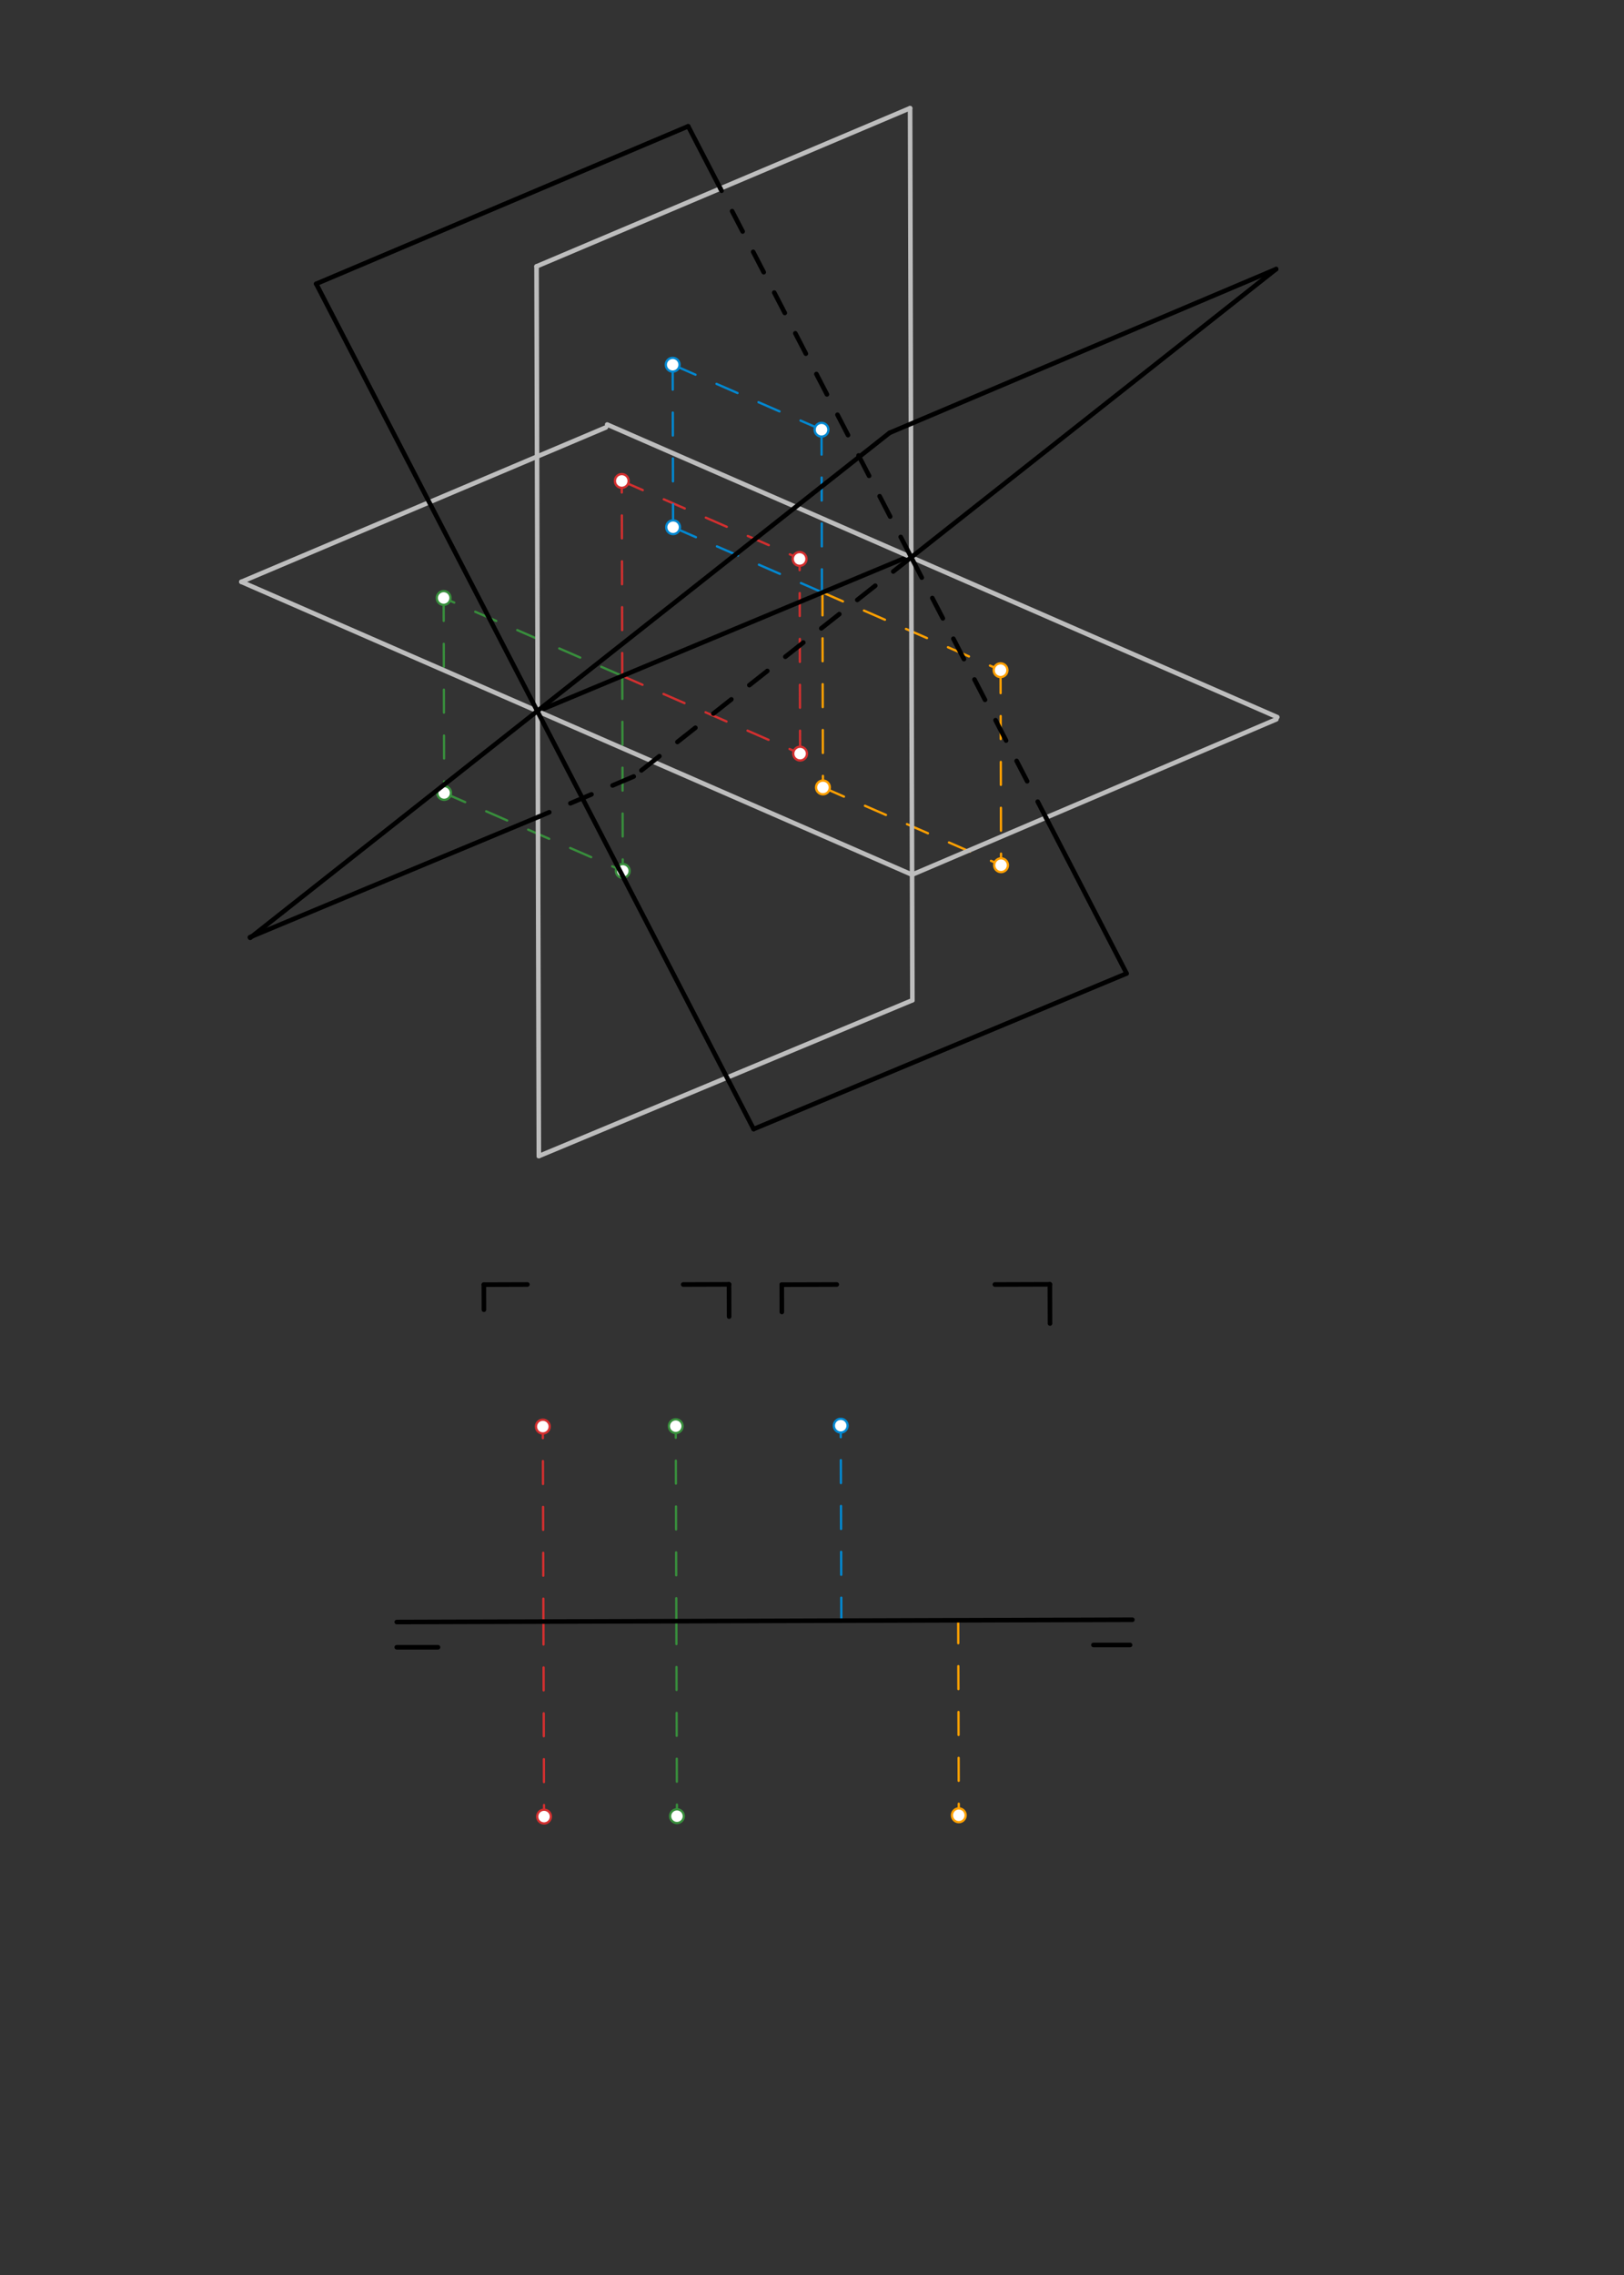<svg xmlns="http://www.w3.org/2000/svg" class="svg--1it" height="100%" preserveAspectRatio="xMidYMid meet" viewBox="0 0 708.661 992.126" width="100%"><rect x="0" y="0" width="708.661" height="992.126" fill="#333333" stroke="none"/><defs><marker id="marker-arrow" markerHeight="16" markerUnits="userSpaceOnUse" markerWidth="24" orient="auto-start-reverse" refX="24" refY="4" viewBox="0 0 24 8"><path d="M 0 0 L 24 4 L 0 8 z" stroke="inherit"></path></marker></defs><g class="aux-layer--1FB"><g class="element--2qn"><line stroke="#D32F2F" stroke-dasharray="10" stroke-linecap="round" stroke-width="1" x1="271.203" x2="349.145" y1="294.636" y2="328.647"></line></g><g class="element--2qn"><line stroke="#D32F2F" stroke-dasharray="10" stroke-linecap="round" stroke-width="1" x1="271.538" x2="271.319" y1="294.782" y2="209.743"></line></g><g class="element--2qn"><line stroke="#D32F2F" stroke-dasharray="10" stroke-linecap="round" stroke-width="1" x1="271.319" x2="349.261" y1="209.743" y2="243.754"></line></g><g class="element--2qn"><line stroke="#D32F2F" stroke-dasharray="10" stroke-linecap="round" stroke-width="1" x1="349.145" x2="348.926" y1="328.647" y2="243.755"></line></g><g class="element--2qn"><line stroke="#388E3C" stroke-dasharray="10" stroke-linecap="round" stroke-width="1" x1="271.538" x2="193.596" y1="294.782" y2="260.771"></line></g><g class="element--2qn"><line stroke="#388E3C" stroke-dasharray="10" stroke-linecap="round" stroke-width="1" x1="271.538" x2="271.757" y1="294.782" y2="379.821"></line></g><g class="element--2qn"><line stroke="#388E3C" stroke-dasharray="10" stroke-linecap="round" stroke-width="1" x1="193.596" x2="193.815" y1="260.771" y2="345.81"></line></g><g class="element--2qn"><line stroke="#388E3C" stroke-dasharray="10" stroke-linecap="round" stroke-width="1" x1="193.815" x2="271.757" y1="345.81" y2="379.821"></line></g><g class="element--2qn"><line stroke="#0288D1" stroke-dasharray="10" stroke-linecap="round" stroke-width="1" x1="358.668" x2="358.485" y1="258.269" y2="187.403"></line></g><g class="element--2qn"><line stroke="#0288D1" stroke-dasharray="10" stroke-linecap="round" stroke-width="1" x1="358.668" x2="293.716" y1="258.269" y2="229.926"></line></g><g class="element--2qn"><line stroke="#0288D1" stroke-dasharray="10" stroke-linecap="round" stroke-width="1" x1="293.716" x2="293.534" y1="229.926" y2="159.06"></line></g><g class="element--2qn"><line stroke="#0288D1" stroke-dasharray="10" stroke-linecap="round" stroke-width="1" x1="358.485" x2="293.534" y1="187.403" y2="159.06"></line></g><g class="element--2qn"><line stroke="#FFA000" stroke-dasharray="10" stroke-linecap="round" stroke-width="1" x1="358.668" x2="436.61" y1="258.269" y2="292.28"></line></g><g class="element--2qn"><line stroke="#FFA000" stroke-dasharray="10" stroke-linecap="round" stroke-width="1" x1="358.889" x2="359.108" y1="258.365" y2="343.404"></line></g><g class="element--2qn"><line stroke="#FFA000" stroke-dasharray="10" stroke-linecap="round" stroke-width="1" x1="436.61" x2="436.829" y1="292.28" y2="377.319"></line></g><g class="element--2qn"><line stroke="#FFA000" stroke-dasharray="10" stroke-linecap="round" stroke-width="1" x1="359.108" x2="436.829" y1="343.404" y2="377.319"></line></g><g class="element--2qn"><line stroke="#D32F2F" stroke-dasharray="10" stroke-linecap="round" stroke-width="1" x1="237.138" x2="236.873" y1="707.169" y2="622.13"></line></g><g class="element--2qn"><line stroke="#D32F2F" stroke-dasharray="10" stroke-linecap="round" stroke-width="1" x1="237.138" x2="237.403" y1="707.169" y2="792.208"></line></g><g class="element--2qn"><line stroke="#388E3C" stroke-dasharray="10" stroke-linecap="round" stroke-width="1" x1="295.137" x2="294.872" y1="706.989" y2="621.95"></line></g><g class="element--2qn"><line stroke="#388E3C" stroke-dasharray="10" stroke-linecap="round" stroke-width="1" x1="295.137" x2="295.402" y1="706.989" y2="792.028"></line></g><g class="element--2qn"><line stroke="#0288D1" stroke-dasharray="10" stroke-linecap="round" stroke-width="1" x1="367.136" x2="366.871" y1="706.764" y2="621.725"></line></g><g class="element--2qn"><line stroke="#FFA000" stroke-dasharray="10" stroke-linecap="round" stroke-width="1" x1="418.126" x2="418.391" y1="706.606" y2="791.644"></line></g><g class="element--2qn"><circle cx="271.319" cy="209.743" r="3" stroke="#D32F2F" stroke-width="1" fill="#ffffff"></circle>}</g><g class="element--2qn"><circle cx="348.926" cy="243.755" r="3" stroke="#D32F2F" stroke-width="1" fill="#ffffff"></circle>}</g><g class="element--2qn"><circle cx="349.145" cy="328.647" r="3" stroke="#D32F2F" stroke-width="1" fill="#ffffff"></circle>}</g><g class="element--2qn"><circle cx="193.596" cy="260.771" r="3" stroke="#388E3C" stroke-width="1" fill="#ffffff"></circle>}</g><g class="element--2qn"><circle cx="193.815" cy="345.81" r="3" stroke="#388E3C" stroke-width="1" fill="#ffffff"></circle>}</g><g class="element--2qn"><circle cx="271.757" cy="379.821" r="3" stroke="#388E3C" stroke-width="1" fill="#ffffff"></circle>}</g><g class="element--2qn"><circle cx="293.534" cy="159.06" r="3" stroke="#0288D1" stroke-width="1" fill="#ffffff"></circle>}</g><g class="element--2qn"><circle cx="358.485" cy="187.403" r="3" stroke="#0288D1" stroke-width="1" fill="#ffffff"></circle>}</g><g class="element--2qn"><circle cx="293.716" cy="229.926" r="3" stroke="#0288D1" stroke-width="1" fill="#ffffff"></circle>}</g><g class="element--2qn"><circle cx="359.108" cy="343.404" r="3" stroke="#FFA000" stroke-width="1" fill="#ffffff"></circle>}</g><g class="element--2qn"><circle cx="436.61" cy="292.28" r="3" stroke="#FFA000" stroke-width="1" fill="#ffffff"></circle>}</g><g class="element--2qn"><circle cx="436.829" cy="377.319" r="3" stroke="#FFA000" stroke-width="1" fill="#ffffff"></circle>}</g><g class="element--2qn"><circle cx="236.873" cy="622.13" r="3" stroke="#D32F2F" stroke-width="1" fill="#ffffff"></circle>}</g><g class="element--2qn"><circle cx="237.403" cy="792.208" r="3" stroke="#D32F2F" stroke-width="1" fill="#ffffff"></circle>}</g><g class="element--2qn"><circle cx="294.872" cy="621.95" r="3" stroke="#388E3C" stroke-width="1" fill="#ffffff"></circle>}</g><g class="element--2qn"><circle cx="295.402" cy="792.028" r="3" stroke="#388E3C" stroke-width="1" fill="#ffffff"></circle>}</g><g class="element--2qn"><circle cx="366.871" cy="621.725" r="3" stroke="#0288D1" stroke-width="1" fill="#ffffff"></circle>}</g><g class="element--2qn"><circle cx="418.391" cy="791.644" r="3" stroke="#FFA000" stroke-width="1" fill="#ffffff"></circle>}</g></g><g class="main-layer--3Vd"><g class="element--2qn"><line stroke="#BDBDBD" stroke-dasharray="none" stroke-linecap="round" stroke-width="2" x1="234.131" x2="235.131" y1="116.169" y2="504.169"></line></g><g class="element--2qn"><line stroke="#BDBDBD" stroke-dasharray="none" stroke-linecap="round" stroke-width="2" x1="234.131" x2="397.131" y1="116.169" y2="47.169"></line></g><g class="element--2qn"><line stroke="#BDBDBD" stroke-dasharray="none" stroke-linecap="round" stroke-width="2" x1="235.131" x2="398.134" y1="504.169" y2="436.212"></line></g><g class="element--2qn"><line stroke="#BDBDBD" stroke-dasharray="none" stroke-linecap="round" stroke-width="2" x1="234.631" x2="105.318" y1="310.169" y2="253.741"></line></g><g class="element--2qn"><line stroke="#BDBDBD" stroke-dasharray="none" stroke-linecap="round" stroke-width="2" x1="105.318" x2="234.115" y1="253.741" y2="199.22"></line></g><g class="element--2qn"><line stroke="#000000" stroke-dasharray="none" stroke-linecap="round" stroke-width="2" x1="234.631" x2="396.67" y1="310.169" y2="242.614"></line></g><g class="element--2qn"><line stroke="#BDBDBD" stroke-dasharray="none" stroke-linecap="round" stroke-width="2" x1="234.115" x2="264.387" y1="199.22" y2="186.405"></line></g><g class="element--2qn"><line stroke="#BDBDBD" stroke-dasharray="none" stroke-linecap="round" stroke-width="2" x1="397.636" x2="264.942" y1="243.036" y2="185.133"></line></g><g class="element--2qn"><line stroke="#BDBDBD" stroke-dasharray="none" stroke-linecap="round" stroke-width="2" x1="397.636" x2="397.993" y1="243.036" y2="381.57"></line></g><g class="element--2qn"><line stroke="#BDBDBD" stroke-dasharray="none" stroke-linecap="round" stroke-width="2" x1="397.131" x2="397.636" y1="47.169" y2="243.036"></line></g><g class="element--2qn"><line stroke="#BDBDBD" stroke-dasharray="none" stroke-linecap="round" stroke-width="2" x1="397.993" x2="398.134" y1="381.454" y2="436.212"></line></g><g class="element--2qn"><line stroke="#BDBDBD" stroke-dasharray="none" stroke-linecap="round" stroke-width="2" x1="397.993" x2="556.958" y1="381.454" y2="313.696"></line></g><g class="element--2qn"><line stroke="#BDBDBD" stroke-dasharray="none" stroke-linecap="round" stroke-width="2" x1="397.636" x2="557.375" y1="243.036" y2="312.74"></line></g><g class="element--2qn"><line stroke="#BDBDBD" stroke-dasharray="none" stroke-linecap="round" stroke-width="2" x1="234.631" x2="397.993" y1="310.169" y2="381.454"></line></g><g class="element--2qn"><line stroke="#000000" stroke-dasharray="none" stroke-linecap="round" stroke-width="2" x1="173.131" x2="494.131" y1="707.369" y2="706.369"></line></g><g class="element--2qn"><line stroke="#000000" stroke-dasharray="none" stroke-linecap="round" stroke-width="2" x1="173.131" x2="191.131" y1="718.369" y2="718.369"></line></g><g class="element--2qn"><line stroke="#000000" stroke-dasharray="none" stroke-linecap="round" stroke-width="2" x1="493.131" x2="477.131" y1="717.369" y2="717.369"></line></g><g class="element--2qn"><line stroke="#000000" stroke-dasharray="none" stroke-linecap="round" stroke-width="2" x1="397.636" x2="556.872" y1="243.036" y2="117.35"></line></g><g class="element--2qn"><line stroke="#000000" stroke-dasharray="none" stroke-linecap="round" stroke-width="2" x1="556.872" x2="388.182" y1="117.35" y2="188.759"></line></g><g class="element--2qn"><line stroke="#000000" stroke-dasharray="none" stroke-linecap="round" stroke-width="2" x1="388.182" x2="234.528" y1="188.759" y2="310.038"></line></g><g class="element--2qn"><line stroke="#000000" stroke-dasharray="none" stroke-linecap="round" stroke-width="2" x1="234.631" x2="109.168" y1="309.957" y2="408.986"></line></g><g class="element--2qn"><line stroke="#000000" stroke-dasharray="10" stroke-linecap="round" stroke-width="2" x1="397.636" x2="276.523" y1="243.036" y2="338.631"></line></g><g class="element--2qn"><line stroke="#000000" stroke-dasharray="10" stroke-linecap="round" stroke-width="2" x1="276.523" x2="234.923" y1="338.631" y2="356.241"></line></g><g class="element--2qn"><line stroke="#000000" stroke-dasharray="none" stroke-linecap="round" stroke-width="2" x1="234.923" x2="109.056" y1="356.241" y2="408.715"></line></g><g class="element--2qn"><line stroke="#000000" stroke-dasharray="none" stroke-linecap="round" stroke-width="2" x1="234.458" x2="328.859" y1="310.093" y2="492.393"></line></g><g class="element--2qn"><line stroke="#000000" stroke-dasharray="none" stroke-linecap="round" stroke-width="2" x1="234.458" x2="137.978" y1="310.093" y2="123.778"></line></g><g class="element--2qn"><line stroke="#000000" stroke-dasharray="none" stroke-linecap="round" stroke-width="2" x1="137.978" x2="300.299" y1="123.778" y2="55.066"></line></g><g class="element--2qn"><line stroke="#000000" stroke-dasharray="none" stroke-linecap="round" stroke-width="2" x1="328.859" x2="491.516" y1="492.393" y2="424.581"></line></g><g class="element--2qn"><line stroke="#000000" stroke-dasharray="10" stroke-linecap="round" stroke-width="2" x1="397.636" x2="456.41" y1="243.036" y2="356.536"></line></g><g class="element--2qn"><line stroke="#000000" stroke-dasharray="10" stroke-linecap="round" stroke-width="2" x1="397.636" x2="314.404" y1="243.036" y2="82.304"></line></g><g class="element--2qn"><line stroke="#000000" stroke-dasharray="none" stroke-linecap="round" stroke-width="2" x1="456.41" x2="491.619" y1="356.536" y2="424.528"></line></g><g class="element--2qn"><line stroke="#000000" stroke-dasharray="none" stroke-linecap="round" stroke-width="2" x1="314.404" x2="300.299" y1="82.304" y2="55.066"></line></g><g class="element--2qn"><line stroke="#000000" stroke-dasharray="none" stroke-linecap="round" stroke-width="2" x1="230.131" x2="211.135" y1="560.169" y2="560.228"></line></g><g class="element--2qn"><line stroke="#000000" stroke-dasharray="none" stroke-linecap="round" stroke-width="2" x1="298.131" x2="318.119" y1="560.169" y2="560.106"></line></g><g class="element--2qn"><line stroke="#000000" stroke-dasharray="none" stroke-linecap="round" stroke-width="2" x1="365.131" x2="341.138" y1="560.169" y2="560.243"></line></g><g class="element--2qn"><line stroke="#000000" stroke-dasharray="none" stroke-linecap="round" stroke-width="2" x1="434.131" x2="458.125" y1="560.169" y2="560.094"></line></g><g class="element--2qn"><line stroke="#000000" stroke-dasharray="none" stroke-linecap="round" stroke-width="2" x1="211.135" x2="211.169" y1="560.228" y2="571.156"></line></g><g class="element--2qn"><line stroke="#000000" stroke-dasharray="none" stroke-linecap="round" stroke-width="2" x1="318.119" x2="318.162" y1="560.106" y2="574.172"></line></g><g class="element--2qn"><line stroke="#000000" stroke-dasharray="none" stroke-linecap="round" stroke-width="2" x1="341.138" x2="341.175" y1="560.243" y2="572.162"></line></g><g class="element--2qn"><line stroke="#000000" stroke-dasharray="none" stroke-linecap="round" stroke-width="2" x1="458.125" x2="458.178" y1="560.094" y2="577.169"></line></g></g><g class="snaps-layer--2PT"></g><g class="temp-layer--rAP"></g></svg>